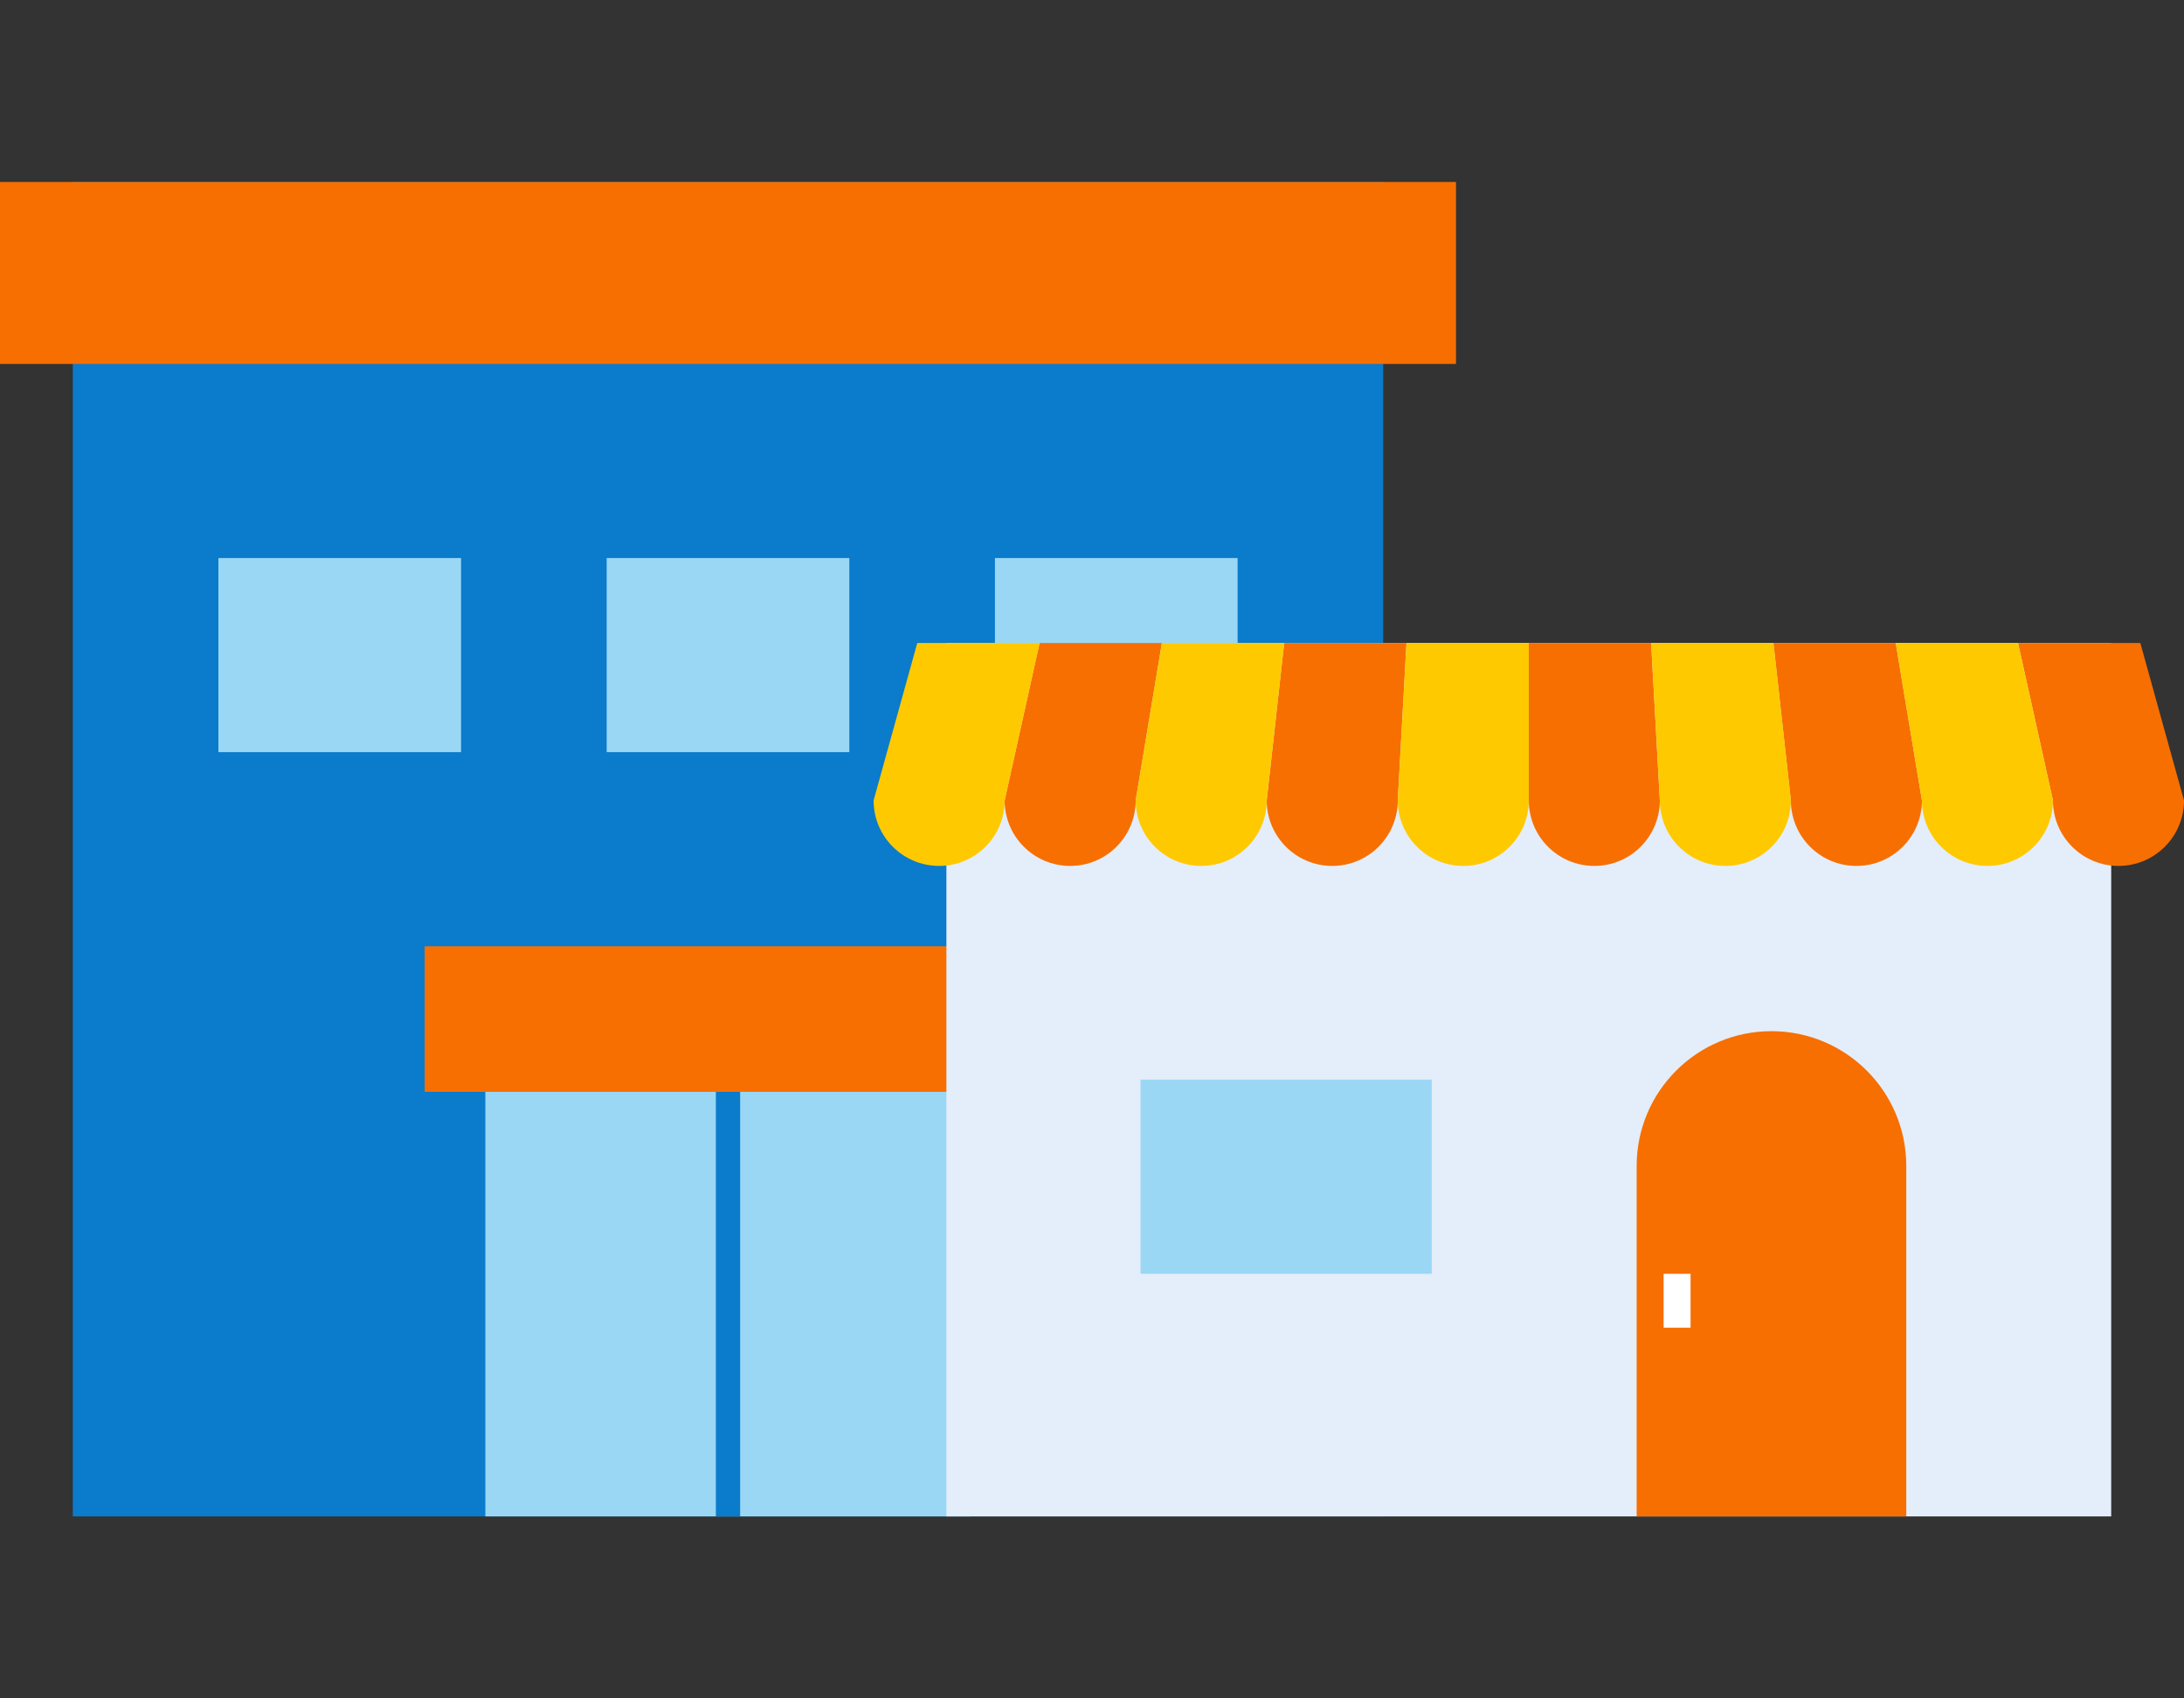 <?xml version="1.0" encoding="UTF-8"?><svg id="_レイヤー_1" xmlns="http://www.w3.org/2000/svg" width="360" height="280" viewBox="0 0 360 280"><rect x="0" y="0" width="360" height="280" fill="#333333" stroke="none"/><g id="_グループ_1690"><g id="_グループ_1666"><g id="_グループ_1662"><path id="_パス_1620" d="m12,30h216v220H12V30Z" fill="#0b7bcb"/><rect id="_長方形_1025" y="30" width="240" height="30" fill="#f76f00"/><g id="_グループ_1663"><rect id="_長方形_187" x="36" y="92" width="40" height="32" fill="#99d7f5"/><g id="_グループ_1659"><rect id="_長方形_187-2" x="100" y="92" width="40" height="32" fill="#99d7f5"/></g><g id="_グループ_1660"><rect id="_長方形_187-3" x="164" y="92" width="40" height="32" fill="#99d7f5"/></g></g></g><g id="_グループ_1656"><g id="_グループ_1667"><g id="_グループ_1655"><rect id="_長方形_187-4" x="80" y="170" width="80" height="80" fill="#99d7f5"/></g><g id="_グループ_1654"><rect id="_長方形_187-5" x="118" y="170" width="4" height="80" fill="#0b7bcb"/></g></g><g id="_グループ_1657"><rect id="_長方形_187-6" x="70" y="156" width="100" height="24" fill="#f76f00"/></g></g></g><g id="_グループ_1634"><g id="_グループ_1633"><path id="_パス_1557" d="m156,106h192v144h-192V106Z" fill="#e4edfa"/><g id="_グループ_1483"><rect id="_長方形_187-7" x="188" y="178" width="48" height="32" fill="#99d7f5"/></g><g id="_グループ_1490"><path id="_合体_12" d="m338.4,131.958l-5.759-25.958h20.159l7.2,25.958c0,5.965-4.835,10.8-10.8,10.8h0c-5.965,0-10.8-4.835-10.8-10.8h0Zm-43.2,0l-2.88-25.958h20.163l4.32,25.958c0,5.965-4.835,10.8-10.8,10.8h0c-5.965.002-10.801-4.832-10.803-10.797v-.003h0Zm-43.2,0v-25.958h20.162l1.438,25.958c0,5.965-4.835,10.8-10.8,10.8h0c-5.965,0-10.8-4.835-10.8-10.8h0Zm-43.2,0l2.883-25.958h20.158l-1.441,25.958c0,5.965-4.835,10.8-10.8,10.8h0c-5.965,0-10.8-4.835-10.8-10.8h0Zm-43.2,0l5.758-25.958h20.162l-4.32,25.958c0,5.965-4.835,10.8-10.8,10.8h0c-5.965,0-10.8-4.835-10.8-10.8h0Z" fill="#f76f00"/><path id="_合体_13" d="m316.8,131.958l-4.32-25.958h20.162l5.758,25.958c0,5.965-4.835,10.8-10.8,10.8h0c-5.965,0-10.8-4.835-10.8-10.8h0Zm-43.2,0l-1.438-25.958h20.162l2.879,25.958c0,5.965-4.835,10.8-10.8,10.8h0c-5.965.002-10.801-4.832-10.803-10.797v-.003h0Zm-43.2,0l1.437-25.958h20.163v25.958c0,5.965-4.835,10.8-10.8,10.8h0c-5.965,0-10.8-4.835-10.8-10.8h0Zm-43.2,0l4.32-25.958h20.163l-2.883,25.958c0,5.965-4.835,10.8-10.8,10.8h0c-5.965,0-10.8-4.835-10.8-10.8h0Zm-43.2,0l7.2-25.958h20.162l-5.758,25.958c0,5.965-4.835,10.8-10.8,10.8h0c-5.965.002-10.802-4.831-10.804-10.796v-.004h0Z" fill="#ffc900"/></g><g id="_グループ_1647"><path id="_パス_1619" d="m314.223,250h-44.445v-57.778c0-12.273,9.95-22.221,22.223-22.221,12.272,0,22.22,9.949,22.221,22.221v57.778Z" fill="#f76f00"/><rect id="_長方形_1023" x="274.222" y="210" width="4.444" height="8.889" fill="#fff"/></g></g></g></g></svg>